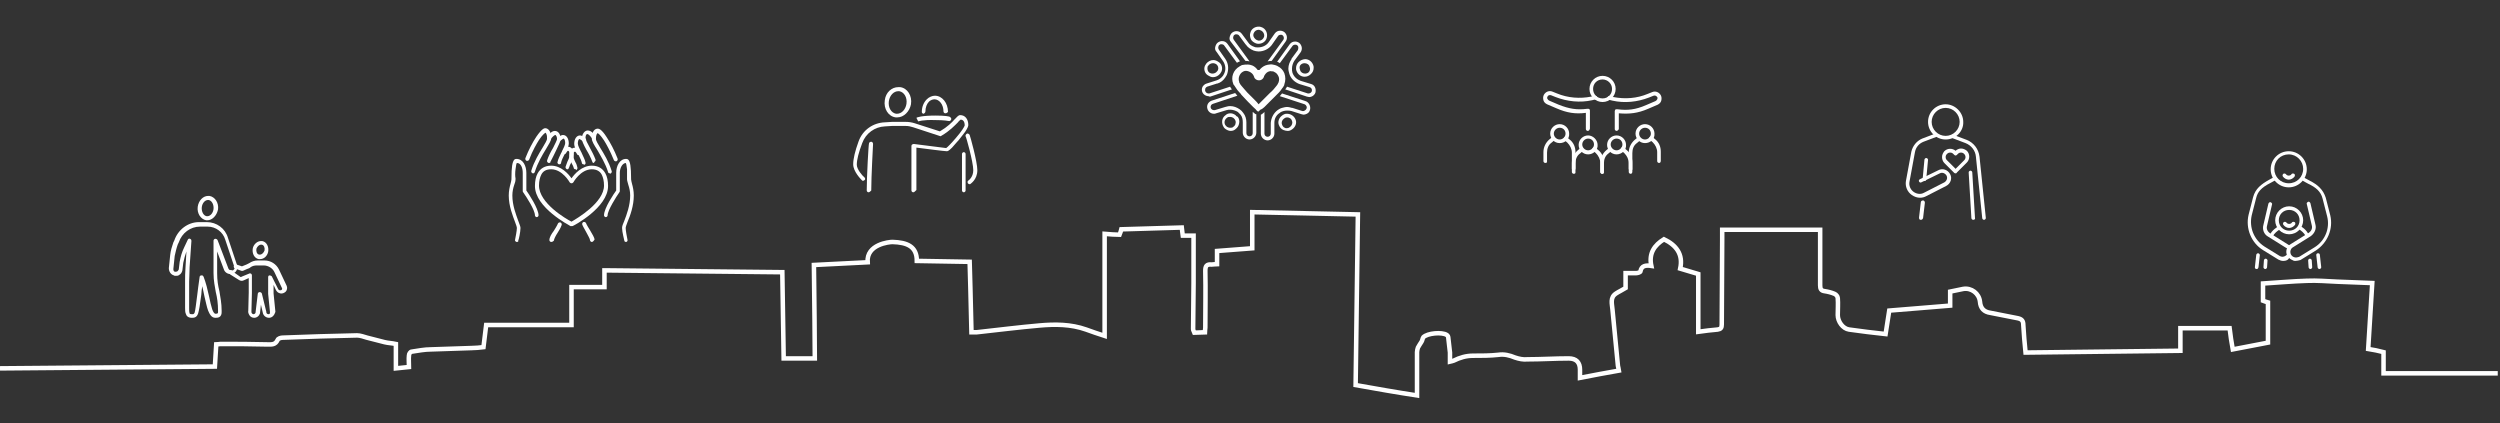 <?xml version="1.0" encoding="utf-8"?>
<!-- Generator: Adobe Illustrator 26.0.1, SVG Export Plug-In . SVG Version: 6.00 Build 0)  -->
<svg version="1.1" id="Layer_1" xmlns="http://www.w3.org/2000/svg" xmlns:xlink="http://www.w3.org/1999/xlink" x="0px" y="0px"
	 viewBox="0 0 553.8 93.8" style="enable-background:new 0 0 553.8 93.8;" xml:space="preserve">
<rect x="0" y="0" width="553.8" height="93.8" fill="#333333" stroke="none"/>
<style type="text/css">
	.st0{fill:none;stroke:#FFFFFF;stroke-miterlimit:10;}
	.st1{fill:#FFFFFF;}
</style>
<path class="st0" d="M0,81.6c15.9-0.1,31.8-0.3,47.6-0.4c0.1-1.7,0.2-3.3,0.3-4.9c0.4,0,0.6-0.1,0.9-0.1c3.5,0,7,0,10.5,0.1
	c0.9,0,1.7,0.1,2.2-1c0.1-0.3,0.7-0.5,1.1-0.5c5.5-0.2,11-0.4,16.5-0.5c0.7,0,1.5,0.3,2.2,0.5c1.3,0.3,2.6,0.7,3.9,1
	c0.8,0.2,1.6,0.2,2.5,0.4c0,1.8,0,3.6,0,5.4c1-0.1,1.9-0.2,2.9-0.3c0-0.9-0.1-1.8,0-2.6c0-0.3,0.3-0.8,0.6-0.8
	c1.4-0.2,2.8-0.5,4.3-0.5c3-0.1,6-0.2,9-0.3c0.9,0,1.7-0.1,2.6-0.2c0.2-1.7,0.4-3.2,0.6-4.9c6.3,0,12.5,0,18.9,0c0-2.9,0-5.7,0-8.4
	c2.5,0,4.9,0,7.3,0c0-1.2,0-2.4,0-3.7c0.3,0,0.5,0,0.7,0c12.9,0.1,25.8,0.3,38.7,0.4l0.3,19.1l6.9,0c0-0.5-0.1-15.4-0.2-20.7
	l11.9-0.6c-0.3-4,4.8-4.5,5.5-4.5c3.3,0.1,5.4,1,5.4,4.2l11.7,0.2c0,0,0.3,10.4,0.4,15.6c0.5,0,0.8,0,1.2,0
	c4.6-0.5,9.3-1.1,13.9-1.5c3.4-0.3,6.9-0.3,10.3,0.9c1.3,0.5,2.6,0.9,4.1,1.4c0-7.6,0-15,0-22.6c1.3,0.1,2.3,0.2,3.3,0.2
	c0.2-0.5,0.3-0.8,0.4-1.2c4.5-0.1,8.9-0.3,13.4-0.4c0.1,0.7,0.1,1.2,0.2,1.8c1.5,0,1,0,2.4,0c0,3.6,0,7,0,10.5
	c0,3.4-0.1,6.8-0.1,10.2c0,0.3,0.2,0.5,0.3,0.8c0.1,0,2.2-0.1,2.3-0.1c0-0.3,0.1-0.7,0.1-1c0-4.2,0.1-8.4,0-12.6
	c0-1.1,0.3-1.5,1.4-1.4c0.4,0,0.8-0.1,1.2-0.1c0-1,0-1.9,0-2.9c2.6-0.2,5.1-0.4,7.8-0.6c0-2.7,0-5.3,0-8c8,0.2,15.7,0.3,23.4,0.5
	c-0.2,12.7-0.3,25.2-0.5,37.8c4.5,0.8,9,1.6,13.6,2.3c0-0.5,0-0.8,0-1.1c0-2.8,0-5.7,0-8.5c0-0.3,0.1-0.7,0.2-1
	c0.2-0.4,0.5-0.8,0.8-1.3c0.2-0.3,0.2-0.7,0.4-1c0.9-0.9,4.1-1.2,5.2-0.5c0.1,0.1,0.3,0.3,0.3,0.4c0.1,1.2,0.3,2.3,0.4,3.5
	c0,0.6,0,1.2,0,2c0.4-0.1,0.6-0.1,0.8-0.2c1.4-0.7,2.8-1.1,4.3-1.1c1.9,0,3.8,0,5.6-0.2c1.3-0.2,2.5,0.1,3.7,0.6
	c0.9,0.3,1.8,0.5,2.8,0.4c3,0,6.1-0.2,9.1-0.2c1.7,0,2.5,0.9,2.5,2.5c0,0.6,0,1.1,0,1.8c3-0.6,5.8-1.1,8.6-1.6
	c-0.1-0.5-0.1-0.8-0.2-1.1c-0.4-4.1-0.8-8.2-1.2-12.4c-0.1-1.3-0.6-2.7,0.8-3.6c0.6-0.4,1.3-0.7,2.1-1.2c0-0.9,0-2.1,0-3.3
	c0.9,0,1.7,0,2.4,0c0.3,0,0.9-0.2,0.9-0.4c0.2-1.2,1.1-1.4,2.4-1.2c-0.6-2.8,0.7-4.6,2.8-5.9c2.7,1.3,4.3,3.3,3.6,6.5
	c1.4,0.4,2.6,0.8,4,1.2c0,4.3,0,8.5,0,12.8c1.5-0.2,2.9-0.4,4.3-0.5c0.7-0.1,0.9-0.4,0.9-1.1c0-6.3,0.1-12.6,0.1-18.9
	c0-0.7,0-1.5,0-2.1c7.4,0,14.6,0,21.7,0c0,4.2,0,8.2,0,12.3c0,0.8,0.2,1.2,1,1.3c0.7,0.1,1.5,0.3,2.2,0.6c0.3,0.1,0.7,0.6,0.7,0.9
	c0.1,1.3,0,2.5,0,3.8c0,1.4,1.1,3,2.5,3.2c2.7,0.4,5.4,0.7,8.1,1c0.3-1.8,0.5-3.4,0.8-5.2c4.6-0.4,9-0.7,13.5-1.1c0-1,0-2,0-3.1
	c1-0.2,1.9-0.4,2.9-0.6c1.8-0.3,3.5,1,3.7,2.8c0.1,1.5,0.9,2.3,2.3,2.5c2,0.4,4.1,0.8,6.1,1.2c0.9,0.2,1.2,0.6,1.2,1.5
	c0.1,2,0.3,4,0.5,6.1c11.4-0.1,22.8-0.3,34.3-0.4c0-1.8,0-3.4,0-5c3.7,0,7.3,0,10.9,0c0.2,1.6,0.4,3.1,0.7,4.7
	c2.6-0.5,5.2-1,7.8-1.5c0-3,0-6,0-8.9c-0.4-0.1-0.8-0.3-1.1-0.4c0-1.2,0-2.3,0-3.8c3.3-0.2,6.5-0.5,9.7-0.6c2.3-0.1,4.5,0.1,6.8,0.2
	c2.5,0.1,5,0.2,7.7,0.3c-0.3,4.9-0.6,9.8-0.9,14.6c1.2,0.2,2.3,0.4,3.4,0.7c0,1.5,0,3,0,4.7c8.5,0,16.9,0,25.3,0"/>
<g>
	<g>
		<path class="st1" d="M45.9,48.8C45.9,48.8,45.9,48.8,45.9,48.8c-0.1,0-0.2,0-0.2,0c-1.2-0.2-2.1-1.5-1.9-3
			c0.2-1.4,1.2-2.4,2.3-2.4c0.1,0,0.2,0,0.3,0c1.2,0.2,2.1,1.5,1.9,3C48,47.8,47,48.8,45.9,48.8z M46.1,44.3c-0.7,0-1.3,0.7-1.4,1.6
			c-0.1,1,0.4,1.9,1.1,2c0,0,0.1,0,0.1,0c0.7,0,1.3-0.7,1.4-1.6c0.1-1-0.4-1.9-1.1-2C46.2,44.3,46.2,44.3,46.1,44.3z"/>
	</g>
	<g>
		<path class="st1" d="M47.7,70.4c-0.9,0-1.3-0.9-1.6-1.6c-0.3-0.8-0.5-1.9-0.8-3.1c-0.2-0.8-0.3-1.6-0.5-2.3
			c-0.1,0.7-0.2,1.3-0.2,1.8c-0.3,2.4-0.5,3.5-0.7,4.2c-0.3,0.9-0.8,1-1.4,1c-0.8,0-1.2-0.4-1.3-0.8c-0.2-0.4-0.2-0.9-0.2-1.4v-5.9
			c0-0.9,0-1.9,0.1-3.2c0,0,0,0,0,0l0.2-3.4c-0.3,0.8-0.5,1.6-0.7,2.5l-0.2,1.7c-0.1,0.4-0.3,0.8-0.7,1c-0.2,0.2-0.5,0.2-0.8,0.2
			c-0.1,0-0.3,0-0.4-0.1l0,0c-0.7-0.2-1.1-0.9-1.1-1.6l0.3-2.9c0.1-1,0.4-1.9,0.7-2.8l0.2-0.4c0.8-2.4,3-4.1,5.5-4.1h1.7
			c2.2,0,4.1,1.4,4.7,3.5l2,6c0,0,0,0,0,0c0.1,0.4,0.1,0.8-0.1,1.2c-0.2,0.4-0.5,0.6-0.9,0.7l-0.1,0c-0.1,0-0.3,0.1-0.4,0.1
			c-0.6,0-1.2-0.4-1.4-1l-1.5-4v4.8c0,1.6,0.2,2.8,0.5,4c0.2,1.3,0.5,2.6,0.5,4.4C49.2,70.4,48.2,70.4,47.7,70.4z M44.7,61
			c0.2,0,0.3,0.1,0.4,0.3c0.5,1.3,0.9,2.9,1.2,4.3c0.2,1.1,0.5,2.2,0.7,2.9c0.2,0.6,0.5,1,0.7,1c0.2,0,0.4,0,0.5-0.1
			c0.1,0,0.1-0.2,0.1-0.5c0-1.7-0.2-3-0.5-4.2c-0.2-1.2-0.5-2.5-0.5-4.2v-7.2c0-0.2,0.2-0.4,0.4-0.4c0.2,0,0.4,0.1,0.5,0.3l2.4,6.3
			c0,0,0,0,0,0c0.1,0.2,0.3,0.4,0.6,0.4c0.1,0,0.1,0,0.2,0l0.1,0c0.2,0,0.3-0.2,0.4-0.3c0.1-0.1,0.1-0.3,0-0.5l-2-6c0,0,0,0,0,0
			c-0.5-1.7-2.1-2.9-3.9-2.9h-1.7c-2.1,0-4,1.4-4.7,3.5c0,0,0,0,0,0l-0.2,0.4c-0.3,0.8-0.5,1.7-0.7,2.6l-0.3,2.9
			c0,0.3,0.1,0.6,0.4,0.6l0,0c0.2,0,0.3,0,0.5-0.1c0.1-0.1,0.2-0.2,0.3-0.4l0.2-1.7c0.2-1.1,0.5-2.2,1-3.2l0.8-1.7
			c0.1-0.2,0.3-0.3,0.5-0.2c0.2,0.1,0.3,0.2,0.3,0.5L42,59.2c0,1.3-0.1,2.2-0.1,3.2v5.9c0,0.4,0,0.8,0.1,1.1c0,0.1,0.1,0.2,0.5,0.2
			c0.4,0,0.4,0,0.6-0.3c0.2-0.6,0.3-1.8,0.6-4c0.1-1,0.3-2.3,0.5-3.8C44.2,61.1,44.4,61,44.7,61C44.6,61,44.6,61,44.7,61z"/>
	</g>
	<g>
		<path class="st1" d="M57.6,57.4C57.6,57.4,57.6,57.4,57.6,57.4c-0.1,0-0.2,0-0.3,0c-1-0.2-1.5-1.3-1.3-2.4c0.2-0.9,1-1.6,1.8-1.6
			c0.1,0,0.2,0,0.3,0c1,0.2,1.5,1.3,1.3,2.4C59.2,56.7,58.5,57.4,57.6,57.4z M57.8,54.2c-0.4,0-0.8,0.4-1,0.9
			c-0.1,0.6,0.1,1.2,0.6,1.3c0,0,0.1,0,0.2,0c0.4,0,0.8-0.4,1-0.9c0.1-0.6-0.1-1.2-0.6-1.3C57.9,54.2,57.8,54.2,57.8,54.2z"/>
	</g>
	<g>
		<path class="st1" d="M59.6,70.4L59.6,70.4c-0.7,0-1.3-0.5-1.4-1.2l-0.4-1.7l-0.2,1.8c0,0,0,0,0,0.1c-0.2,0.6-0.7,1-1.3,1
			c-0.4,0-0.8-0.2-1-0.5c-0.2-0.3-0.4-0.7-0.3-1.1l0.1-4v-3.2l-1.1,0.5c-0.4,0.2-0.8,0.1-1.1-0.1L51,60.8c-0.1-0.1-0.2-0.2-0.3-0.3
			c-0.1-0.2-0.1-0.5,0.1-0.6c0.2-0.1,0.5-0.1,0.6,0.1c0,0,0.1,0.1,0.1,0.1l1.7,1.2c0.1,0.1,0.2,0.1,0.3,0l1.7-0.7
			c0.1-0.1,0.3,0,0.4,0c0.1,0.1,0.2,0.2,0.2,0.4v3.9c0,0,0,0,0,0l-0.1,4c0,0,0,0,0,0.1c0,0.1,0,0.3,0.1,0.4c0.1,0.1,0.2,0.2,0.3,0.2
			c0.2,0,0.4-0.1,0.5-0.3l0.5-4.2c0-0.2,0.2-0.4,0.4-0.4c0.2,0,0.4,0.1,0.5,0.3l1,4.1c0,0,0,0,0,0.1c0,0.2,0.2,0.4,0.5,0.4h0
			c0.3,0,0.3-0.2,0.3-0.5l-0.4-4c0,0,0,0,0-0.1v-3.6c0-0.2,0.1-0.4,0.3-0.4c0.2,0,0.4,0.1,0.5,0.2l1.4,2.8c0,0,0,0,0,0
			c0.1,0.2,0.2,0.3,0.4,0.3c0,0,0,0,0,0c0.2,0,0.3,0,0.4-0.1c0,0,0,0,0,0c0.1-0.1,0.1-0.2,0.1-0.3l-1.7-3.6
			c-0.4-0.9-1.4-1.5-2.4-1.5h-1.5c-0.5,0-1,0.1-1.4,0.4c-0.2,0.2-0.5,0.3-0.8,0.4L53.8,60c-0.1,0-0.2,0-0.3,0l-1.4-0.5
			c-0.2-0.1-0.4-0.3-0.3-0.6c0.1-0.2,0.3-0.4,0.6-0.3l1.2,0.4l1-0.4c0.2-0.1,0.4-0.2,0.6-0.3c0.6-0.4,1.2-0.6,1.9-0.6h1.5
			c1.4,0,2.6,0.8,3.2,2l1.7,3.6c0.2,0.4,0.1,1-0.2,1.3c-0.3,0.3-0.8,0.5-1.2,0.4c-0.5-0.1-0.8-0.4-1-0.8l-0.5-1.1V65l0.4,4
			c0,0,0,0,0,0.1C60.8,69.8,60.3,70.4,59.6,70.4z"/>
	</g>
</g>
<g>
	<g>
		<path class="st1" d="M126.6,50.1c-0.1,0-0.1,0-0.2,0c-0.3-0.2-7.9-4.1-7.9-8.9c0-1.1,0.2-2.1,0.6-2.8c0.6-1.1,1.6-1.7,3-1.7
			c2.2,0,3.8,1.8,4.5,2.8c0.7-1,2.3-2.8,4.5-2.8c1.4,0,2.4,0.6,3,1.7c0.4,0.7,0.6,1.7,0.6,2.8c0,4.8-7.6,8.8-7.9,8.9
			C126.7,50,126.7,50.1,126.6,50.1z M122.1,37.5c-1.1,0-1.8,0.4-2.2,1.2c-0.3,0.6-0.5,1.4-0.5,2.4c0,3.9,6,7.4,7.2,8
			c1.2-0.7,7.2-4.2,7.2-8c0-1-0.2-1.8-0.5-2.4c-0.4-0.8-1.2-1.2-2.2-1.2c-2.5,0-4.1,2.9-4.1,2.9c-0.1,0.1-0.2,0.2-0.4,0.2
			c0,0,0,0,0,0c-0.2,0-0.3-0.1-0.4-0.2C126.2,40.4,124.6,37.5,122.1,37.5z"/>
	</g>
	<g>
		<path class="st1" d="M127.5,37.5c-0.2,0-0.4-0.1-0.4-0.3c-0.1-0.3-0.2-0.6-0.4-0.9c-0.3-0.6-0.6-1.3-0.6-1.9c0-1,0.5-1.7,1.3-1.7
			c0.5,0,0.9,0.6,1.2,1c0.1,0.2,0.1,0.5-0.2,0.6c-0.2,0.1-0.5,0.1-0.6-0.2c-0.2-0.4-0.4-0.5-0.4-0.5c-0.4,0-0.4,0.5-0.4,0.8
			c0,0.5,0.2,1,0.5,1.6c0.2,0.3,0.3,0.7,0.4,1.1c0.1,0.2-0.1,0.5-0.3,0.6C127.6,37.5,127.6,37.5,127.5,37.5z"/>
	</g>
	<g>
		<path class="st1" d="M125.7,37.5c0,0-0.1,0-0.1,0c-0.2-0.1-0.4-0.3-0.3-0.6c0.1-0.4,0.3-0.7,0.4-1.1c0.3-0.6,0.5-1.1,0.5-1.6
			c0-0.3-0.1-0.8-0.4-0.8c0,0-0.2,0.1-0.4,0.5c-0.1,0.2-0.4,0.3-0.6,0.2c-0.2-0.1-0.3-0.4-0.2-0.6c0.2-0.4,0.6-1,1.2-1
			c0.8,0,1.3,0.7,1.3,1.7c0,0.7-0.3,1.3-0.6,1.9c-0.2,0.3-0.3,0.6-0.4,0.9C126,37.3,125.9,37.5,125.7,37.5z"/>
	</g>
	<g>
		<path class="st1" d="M129.3,36.4c-0.2,0-0.4-0.1-0.4-0.3c-0.1-0.5-0.4-1.1-0.7-1.7c0,0,0,0,0,0c-0.1-0.1-0.1-0.2-0.2-0.3
			c0,0,0,0,0,0c-0.5-1-0.8-1.7-0.8-2.2c0-1.1,0.5-1.9,1.3-1.9c0.3,0,0.7,0.2,1.2,0.7l0,0c0.2,0.2,0.2,0.4,0,0.6
			c-0.2,0.2-0.4,0.2-0.6,0l0,0c-0.1-0.1-0.5-0.4-0.7-0.5c-0.3,0-0.4,0.6-0.4,1c0,0.4,0.4,1.2,0.7,1.8c0.1,0.1,0.1,0.2,0.2,0.4
			c0.3,0.7,0.7,1.4,0.8,2c0.1,0.2-0.1,0.5-0.3,0.5C129.3,36.4,129.3,36.4,129.3,36.4z"/>
	</g>
	<g>
		<path class="st1" d="M123.9,36.4c0,0-0.1,0-0.1,0c-0.2-0.1-0.4-0.3-0.3-0.5c0.1-0.6,0.5-1.3,0.8-2c0.1-0.1,0.1-0.2,0.2-0.4
			c0.3-0.6,0.7-1.4,0.7-1.8c0-0.4-0.1-1-0.4-1c-0.2,0.1-0.5,0.4-0.7,0.5l0,0c-0.2,0.2-0.5,0.1-0.6,0c-0.2-0.2-0.1-0.5,0-0.6l0,0
			c0.5-0.5,0.9-0.7,1.2-0.7c0.8,0,1.3,0.8,1.3,1.9c0,0.5-0.3,1.2-0.8,2.2c0,0,0,0,0,0c-0.1,0.1-0.1,0.2-0.2,0.3c0,0,0,0,0,0
			c-0.3,0.6-0.6,1.2-0.7,1.7C124.3,36.2,124.2,36.4,123.9,36.4z"/>
	</g>
	<g>
		<path class="st1" d="M135.1,38.4c-0.2,0-0.4-0.1-0.4-0.3c-0.6-1.9-1.6-3.5-2.4-4.9c-0.7-1.1-1.2-1.9-1.2-2.5
			c0-1.8,0.8-2.2,1.3-2.2c0.2,0,0.8,0,2,1.9c0.8,1.2,1.7,2.9,2.4,4.7c0.1,0.2,0,0.5-0.2,0.6c-0.2,0.1-0.5,0-0.6-0.2
			c-0.9-2.2-1.7-3.6-2.2-4.4c-0.8-1.2-1.2-1.5-1.4-1.6c-0.1,0-0.4,0.3-0.4,1.3c0,0.3,0.5,1.2,1,2c0.8,1.3,1.9,3.1,2.5,5.1
			c0.1,0.2-0.1,0.5-0.3,0.6C135.2,38.4,135.2,38.4,135.1,38.4z"/>
	</g>
	<g>
		<path class="st1" d="M118.1,38.4c0,0-0.1,0-0.1,0c-0.2-0.1-0.4-0.3-0.3-0.6c0.6-2,1.7-3.8,2.5-5.1c0.5-0.8,1-1.7,1-2
			c0-1-0.3-1.3-0.4-1.3c-0.1,0.1-0.6,0.4-1.4,1.6c-0.5,0.8-1.4,2.3-2.2,4.4c-0.1,0.2-0.4,0.3-0.6,0.2c-0.2-0.1-0.3-0.4-0.2-0.6
			c0.7-1.8,1.6-3.5,2.4-4.7c1.3-1.9,1.8-1.9,2-1.9c0.5,0,1.3,0.5,1.3,2.2c0,0.6-0.5,1.3-1.2,2.5c-0.8,1.3-1.8,3-2.4,4.9
			C118.4,38.3,118.3,38.4,118.1,38.4z"/>
	</g>
	<g>
		<path class="st1" d="M131.1,53.6c-0.2,0-0.4-0.2-0.4-0.4c0-0.3-0.5-1.1-0.8-1.7c-0.3-0.6-0.7-1.2-0.9-1.7c-0.1-0.2,0-0.5,0.2-0.6
			c0.2-0.1,0.5,0,0.6,0.2c0.2,0.5,0.6,1.1,0.9,1.6c0.5,0.9,1,1.6,1,2.1C131.5,53.4,131.3,53.6,131.1,53.6z"/>
	</g>
	<g>
		<path class="st1" d="M122.1,53.6c-0.2,0-0.4-0.2-0.4-0.4c0-0.6,0.4-1.3,1-2.1c0.3-0.5,0.7-1.1,0.9-1.6c0.1-0.2,0.4-0.3,0.6-0.2
			c0.2,0.1,0.3,0.4,0.2,0.6c-0.2,0.6-0.6,1.2-0.9,1.7c-0.4,0.6-0.8,1.4-0.8,1.7C122.6,53.4,122.4,53.6,122.1,53.6z"/>
	</g>
	<g>
		<path class="st1" d="M138.7,53.6c-0.2,0-0.4-0.1-0.4-0.3c0-0.1-0.5-1.9-0.5-2.8c0-0.4,0.2-0.9,0.5-1.6c0.5-1.3,1.3-3.4,1.3-5.6
			c0-0.9-0.2-1.7-0.4-2.3c-0.1-0.5-0.3-0.9-0.3-1.3c0-0.1,0-0.1,0-0.2c0-0.4,0-1.2,0-2c-0.1-1-0.2-1.3-0.3-1.4
			c-0.8,0.1-1.3,1.2-1.3,2.2c0,0.4,0,3.9,0,4c0,0.1,0,0.2-0.1,0.3c-0.7,1-2.6,4-2.6,5.1c0,0.2-0.2,0.4-0.4,0.4
			c-0.2,0-0.4-0.2-0.4-0.4c0-1.6,2.2-4.8,2.7-5.5c0-0.7,0-3.5,0-3.9c0-1.6,0.8-3.1,2.2-3.1c0.1,0,0.3,0,0.5,0.2
			c0.4,0.4,0.6,1.6,0.6,4.1c0,0.1,0,0.1,0,0.2c0,0.2,0.1,0.6,0.2,1c0.2,0.7,0.4,1.6,0.4,2.6c0,2.3-0.8,4.5-1.4,5.9
			c-0.2,0.5-0.4,1.1-0.4,1.3c0,0.6,0.3,2.1,0.4,2.6c0.1,0.2-0.1,0.5-0.3,0.5C138.8,53.6,138.8,53.6,138.7,53.6z"/>
	</g>
	<g>
		<path class="st1" d="M114.5,53.6c0,0-0.1,0-0.1,0c-0.2-0.1-0.4-0.3-0.3-0.5c0.1-0.5,0.4-2,0.4-2.6c0-0.2-0.2-0.8-0.4-1.3
			c-0.5-1.4-1.4-3.5-1.4-5.9c0-1,0.2-1.9,0.4-2.6c0.1-0.4,0.2-0.8,0.2-1c0-0.1,0-0.1,0-0.2c0-2.5,0.2-3.6,0.6-4.1
			c0.2-0.2,0.4-0.2,0.5-0.2c1.5,0,2.2,1.6,2.2,3.1c0,0.4,0,3.2,0,3.9c0.5,0.7,2.7,4,2.7,5.5c0,0.2-0.2,0.4-0.4,0.4s-0.4-0.2-0.4-0.4
			c0-1.2-1.9-4.1-2.6-5.1c-0.1-0.1-0.1-0.2-0.1-0.3c0-0.1,0-3.6,0-4c0-1.1-0.4-2.2-1.3-2.2c-0.1,0.1-0.2,0.5-0.3,1.4
			c-0.1,0.7-0.1,1.6,0,2c0,0.1,0,0.1,0,0.2c0,0.4-0.1,0.8-0.3,1.3c-0.2,0.6-0.4,1.4-0.4,2.3c0,2.2,0.8,4.2,1.3,5.6
			c0.3,0.8,0.5,1.3,0.5,1.6c0,0.9-0.4,2.7-0.5,2.8C114.9,53.5,114.7,53.6,114.5,53.6z"/>
	</g>
	<g>
		<path class="st1" d="M131.6,36.1c-0.2,0-0.4-0.1-0.4-0.3c-0.3-0.8-0.8-1.8-1.3-2.6c-0.7-1.3-1-2-1-2.5c0-1,0.6-1.8,1.3-1.8
			c0.9,0,1.6,1.1,1.7,1.3c0.1,0.2,0.1,0.5-0.2,0.6c-0.2,0.1-0.5,0.1-0.6-0.2c-0.3-0.4-0.7-0.9-1-0.9c-0.3,0-0.4,0.5-0.4,0.9
			c0,0.3,0.5,1.3,0.9,2c0.5,0.9,1,1.9,1.3,2.7c0.1,0.2,0,0.5-0.3,0.6C131.7,36.1,131.6,36.1,131.6,36.1z"/>
	</g>
	<g>
		<path class="st1" d="M121.7,36.1c-0.1,0-0.1,0-0.2,0c-0.2-0.1-0.4-0.3-0.3-0.6c0.3-0.9,0.8-1.9,1.3-2.7c0.4-0.8,0.9-1.8,0.9-2
			c0-0.4-0.2-0.9-0.4-0.9c-0.2,0-0.7,0.5-1,0.9c-0.1,0.2-0.4,0.3-0.6,0.1c-0.2-0.1-0.3-0.4-0.2-0.6c0.1-0.2,0.9-1.3,1.7-1.3
			c0.8,0,1.3,0.8,1.3,1.8c0,0.5-0.4,1.2-1,2.5c-0.4,0.9-0.9,1.8-1.3,2.6C122,36,121.8,36.1,121.7,36.1z"/>
	</g>
</g>
<g>
	<g>
		<path class="st1" d="M198.8,26C198.8,26,198.8,26,198.8,26c-0.1,0-0.3,0-0.4,0c-1.6-0.2-2.7-1.9-2.4-3.8c0.2-1.7,1.5-2.9,3-2.9
			c0.1,0,0.3,0,0.4,0c1.6,0.2,2.7,1.9,2.4,3.8C201.5,24.7,200.2,26,198.8,26z M199,20.2c-1,0-1.9,0.9-2.1,2.2
			c-0.2,1.4,0.5,2.6,1.6,2.8c0.1,0,0.2,0,0.2,0c1,0,1.9-0.9,2.1-2.2c0.2-1.4-0.5-2.6-1.6-2.8C199.2,20.2,199.1,20.2,199,20.2z"/>
	</g>
	<g>
		<path class="st1" d="M209.4,25.1c-0.2,0-0.4-0.2-0.4-0.4c0-1.5-0.9-2.7-2-2.7c0,0,0,0,0,0c-0.4,0-0.9,0.2-1.2,0.5
			c-0.5,0.5-0.8,1.3-0.8,2.2c0,0.2-0.2,0.4-0.4,0.5c0,0,0,0,0,0c-0.2,0-0.4-0.2-0.4-0.4c0-1.1,0.4-2.1,1.1-2.8
			c0.5-0.5,1.2-0.8,1.8-0.8c0,0,0,0,0,0c1.6,0,2.9,1.6,2.9,3.6C209.9,24.9,209.7,25.1,209.4,25.1C209.4,25.1,209.4,25.1,209.4,25.1z
			"/>
	</g>
	<g>
		<path class="st1" d="M202.3,42.6c-0.2,0-0.4-0.2-0.4-0.4v-9.9c0-0.1,0.1-0.3,0.2-0.3c0.1-0.1,0.2-0.1,0.4-0.1
			c2.5,0.3,6.4,0.8,7.1,0.9c0.3-0.2,1.1-1,2.2-2.3c1.3-1.5,1.8-2.4,1.9-2.7c0-0.2,0-1.3-0.9-1.3c-0.1,0.1-0.4,0.3-0.6,0.6
			c-0.7,0.7-1.8,1.9-3.7,3c-0.1,0.1-0.2,0.1-0.4,0l-5.8-1.9c-0.6-0.2-1.1-0.3-1.7-0.3h-3l-1.6,0.1c-2.2,0.1-4.2,1.5-5,3.7
			c-0.8,2.1-1.2,3.7-1.2,4.8c0,1,1.2,2.4,1.7,2.8c0.2,0.2,0.2,0.5,0,0.6c-0.2,0.2-0.5,0.2-0.6,0c-0.2-0.2-1.9-1.9-1.9-3.5
			c0-1.2,0.4-2.9,1.2-5.1c0.9-2.5,3.2-4.1,5.8-4.2l1.6-0.1c0,0,0,0,0,0h3c0.7,0,1.4,0.1,2,0.3l5.6,1.8c1.7-1,2.7-2,3.3-2.7
			c0.5-0.5,0.8-0.9,1.2-0.9c1.1,0,1.8,0.9,1.8,2.2c0,0.2-0.1,0.6-0.7,1.5c-0.4,0.5-0.9,1.2-1.4,1.8c-0.5,0.6-1.1,1.2-1.5,1.7
			c-0.8,0.8-1,0.8-1.2,0.8c-0.5,0-5.1-0.6-6.7-0.8v9.4C202.7,42.4,202.5,42.6,202.3,42.6z"/>
	</g>
	<g>
		<path class="st1" d="M192.4,42.6c-0.2,0-0.4-0.2-0.4-0.4c0-3.1,0.4-10.3,0.5-10.4c0-0.2,0.2-0.4,0.5-0.4c0.2,0,0.4,0.2,0.4,0.5
			c0,0.1-0.4,7.2-0.4,10.3C192.8,42.4,192.6,42.6,192.4,42.6z"/>
	</g>
	<g>
		<path class="st1" d="M203.4,26.9L203.4,26.9l-0.4-0.8c0.1-0.1,1.1-0.5,4.3-0.5c2.1,0,3.1,0.2,3.1,0.3c0.2,0.1,0.4,0.3,0.3,0.6
			c-0.1,0.2-0.3,0.4-0.6,0.3c0,0-0.9-0.2-2.9-0.2C204.3,26.5,203.4,26.9,203.4,26.9z"/>
	</g>
	<g>
		<path class="st1" d="M214.8,40.8c-0.2,0-0.3-0.1-0.4-0.2c-0.1-0.2-0.1-0.5,0.1-0.6c0,0,1.1-0.7,1.1-2.3c0-1.8-1.6-7.5-1.7-7.5
			c-0.1-0.2,0.1-0.5,0.3-0.6c0.2-0.1,0.5,0.1,0.6,0.3c0.1,0.2,1.7,5.9,1.7,7.8c0,2.1-1.5,3-1.6,3.1C215,40.8,214.9,40.8,214.8,40.8z
			"/>
	</g>
	<g>
		<path class="st1" d="M213.5,42.6c-0.2,0-0.4-0.2-0.4-0.4v-8.1c0-0.2,0.2-0.4,0.4-0.4s0.4,0.2,0.4,0.4v8.1
			C213.9,42.4,213.7,42.6,213.5,42.6z"/>
	</g>
</g>
<g>
	<path class="st1" d="M275.9,13.5c0.3,0,0.6,0,0.9,0.1l-3.5-4.8c-0.1-0.2-0.2-0.4-0.1-0.6c0-0.2,0.1-0.4,0.3-0.5
		c0.1-0.1,0.3-0.1,0.4-0.1c0.2,0,0.5,0.1,0.6,0.3l1.4,1.9c0,0,0,0,0.1,0.1c0.4,0.6,1,1,1.7,1.3c0.3,0.1,0.7,0.2,1.1,0.2
		c1.1,0,2.2-0.5,2.9-1.4l1.4-2c0.1-0.2,0.4-0.3,0.6-0.3c0.2,0,0.3,0,0.4,0.1c0.3,0.2,0.4,0.7,0.2,1l-3.5,4.8
		c0.3-0.1,0.6-0.1,0.9-0.1l3.1-4.3c0.5-0.7,0.3-1.6-0.3-2.1c-0.3-0.2-0.6-0.3-0.9-0.3c-0.5,0-0.9,0.2-1.2,0.6l-1.4,2
		c-0.5,0.7-1.4,1.1-2.3,1.1c-0.3,0-0.6,0-0.8-0.1c-0.6-0.2-1.1-0.5-1.4-1c0,0,0,0,0,0l-1.4-1.9c-0.3-0.4-0.7-0.6-1.2-0.6
		c-0.3,0-0.6,0.1-0.9,0.3c-0.3,0.2-0.5,0.6-0.6,1c-0.1,0.4,0,0.8,0.3,1.1L275.9,13.5z"/>
	<path class="st1" d="M278.2,9.6c0.2,0.1,0.4,0.1,0.6,0.1c0.8,0,1.6-0.5,1.8-1.3c0.3-1-0.2-2.1-1.2-2.4l0,0
		c-0.2-0.1-0.4-0.1-0.6-0.1c-0.8,0-1.6,0.5-1.8,1.3c-0.2,0.5-0.1,1,0.1,1.5C277.3,9.1,277.7,9.4,278.2,9.6z M277.7,7.4
		c0.2-0.5,0.6-0.8,1.1-0.8c0.1,0,0.2,0,0.4,0.1c0,0,0,0,0,0c0.6,0.2,1,0.9,0.8,1.5c-0.2,0.5-0.6,0.8-1.1,0.8c-0.1,0-0.2,0-0.4-0.1
		c-0.3-0.1-0.5-0.3-0.7-0.6C277.6,8,277.6,7.7,277.7,7.4z"/>
	<path class="st1" d="M268.1,21.4l4.8-1.6c-0.2-0.2-0.3-0.4-0.4-0.6l-4.6,1.5c-0.1,0-0.2,0-0.2,0c-0.3,0-0.6-0.2-0.7-0.5
		c-0.1-0.2,0-0.4,0-0.6c0.1-0.2,0.2-0.3,0.4-0.4l2.2-0.7c0,0,0.1,0,0.1,0c0.7-0.2,1.3-0.7,1.7-1.3c0.2-0.3,0.4-0.6,0.5-1
		c0.3-1.1,0.2-2.2-0.5-3.2l-1.4-2c-0.1-0.2-0.2-0.4-0.1-0.6c0-0.2,0.1-0.4,0.3-0.5c0.1-0.1,0.3-0.1,0.4-0.1c0.2,0,0.5,0.1,0.6,0.3
		l2.8,3.8c0.2-0.1,0.4-0.2,0.6-0.3c0,0,0,0,0.1,0l-2.8-3.9c-0.3-0.4-0.7-0.6-1.2-0.6c-0.3,0-0.6,0.1-0.9,0.3c-0.3,0.2-0.5,0.6-0.6,1
		c-0.1,0.4,0,0.8,0.3,1.1l1.4,2c0.5,0.7,0.7,1.7,0.4,2.5c-0.1,0.3-0.2,0.5-0.4,0.8c-0.4,0.5-0.8,0.8-1.4,1c0,0,0,0,0,0l-2.2,0.7
		c-0.4,0.1-0.7,0.4-0.9,0.7c-0.2,0.4-0.2,0.7-0.1,1.1c0.2,0.6,0.8,1,1.4,1C267.8,21.4,268,21.4,268.1,21.4z"/>
	<path class="st1" d="M268.7,17.1c0.6,0,1.2-0.3,1.6-0.8c0.1-0.2,0.2-0.3,0.3-0.5c0.3-0.8,0-1.7-0.7-2.1c-0.3-0.2-0.7-0.4-1.1-0.4
		c-0.6,0-1.2,0.3-1.6,0.8c-0.1,0.2-0.2,0.3-0.3,0.5c-0.3,0.8,0,1.7,0.7,2.1C267.9,16.9,268.3,17.1,268.7,17.1z M267.5,14.8
		c0-0.1,0.1-0.2,0.2-0.3c0.2-0.3,0.6-0.5,1-0.5c0.3,0,0.5,0.1,0.7,0.2c0.4,0.3,0.6,0.8,0.4,1.3c0,0.1-0.1,0.2-0.2,0.3
		c-0.2,0.3-0.6,0.5-1,0.5c-0.3,0-0.5-0.1-0.7-0.2C267.5,15.8,267.4,15.3,267.5,14.8z"/>
	<path class="st1" d="M278,25.2c-0.1-0.1-0.3-0.3-0.5-0.4l0,4.7c0,0.4-0.3,0.7-0.7,0.7c-0.4,0-0.7-0.3-0.7-0.7l0-2.3
		c0,0,0-0.1,0-0.1c0-0.7-0.2-1.5-0.7-2.1c-0.2-0.3-0.5-0.6-0.8-0.8c-0.6-0.4-1.3-0.7-2.1-0.7c-0.4,0-0.7,0.1-1.1,0.2l-2.3,0.7
		c-0.1,0-0.2,0-0.2,0c-0.3,0-0.6-0.2-0.7-0.5c-0.1-0.4,0.1-0.8,0.5-0.9l5.4-1.8c-0.2-0.2-0.3-0.4-0.5-0.6l-5.2,1.7
		c-0.8,0.3-1.2,1.1-0.9,1.9c0.2,0.6,0.8,1,1.4,1c0.2,0,0.3,0,0.5-0.1l2.3-0.7c0.3-0.1,0.6-0.1,0.8-0.1c0.6,0,1.2,0.2,1.7,0.5
		c0.2,0.2,0.4,0.4,0.6,0.6c0.4,0.5,0.5,1.1,0.5,1.7c0,0,0,0,0,0l0,2.3c0,0.8,0.7,1.5,1.5,1.5s1.5-0.7,1.5-1.5l0-4.1
		C278.2,25.3,278.1,25.3,278,25.2z"/>
	<path class="st1" d="M273.7,25.5c-0.3-0.2-0.7-0.4-1.1-0.4c-0.4,0-0.8,0.1-1.1,0.4c-0.9,0.6-1,1.8-0.4,2.7l0,0
		c0.1,0.2,0.3,0.3,0.4,0.4c0.3,0.2,0.7,0.4,1.1,0.4c0.4,0,0.8-0.1,1.1-0.4c0.4-0.3,0.7-0.7,0.8-1.3c0.1-0.5,0-1-0.3-1.4
		C274,25.8,273.8,25.7,273.7,25.5z M273.2,28.1c-0.2,0.2-0.4,0.2-0.7,0.2c-0.3,0-0.5-0.1-0.7-0.2c-0.1-0.1-0.2-0.2-0.3-0.3
		c0,0,0,0,0,0c-0.4-0.5-0.3-1.3,0.3-1.7c0.2-0.2,0.4-0.2,0.7-0.2c0.3,0,0.5,0.1,0.7,0.2c0.1,0.1,0.2,0.2,0.3,0.3
		c0.2,0.3,0.3,0.6,0.2,0.9C273.7,27.6,273.5,27.9,273.2,28.1z"/>
	<path class="st1" d="M289.2,22.4l-5.2-1.7c-0.2,0.2-0.3,0.4-0.5,0.6l5.5,1.8c0.2,0.1,0.3,0.2,0.4,0.4c0.1,0.2,0.1,0.4,0,0.6
		c-0.1,0.2-0.2,0.3-0.4,0.4c-0.1,0.1-0.2,0.1-0.3,0.1c-0.1,0-0.2,0-0.2,0l-2.2-0.7c0,0-0.1,0-0.1,0c-0.4-0.1-0.7-0.2-1.1-0.2
		c-0.4,0-0.7,0.1-1.1,0.2c-0.4,0.1-0.7,0.3-1,0.5c-0.9,0.7-1.4,1.7-1.5,2.8v2.4c0,0.4-0.3,0.7-0.7,0.7c-0.4,0-0.7-0.3-0.7-0.7v-4.8
		c-0.2,0.2-0.4,0.4-0.6,0.5c0,0-0.1,0.1-0.2,0.1v4.2c0,0.8,0.7,1.5,1.5,1.5c0.8,0,1.5-0.7,1.5-1.5v-2.4c0-0.9,0.4-1.7,1.2-2.2
		c0.2-0.2,0.5-0.3,0.8-0.4c0.3-0.1,0.6-0.1,0.9-0.1c0.3,0,0.6,0,0.9,0.1c0,0,0,0,0,0l2.2,0.7c0.1,0,0.3,0.1,0.5,0.1
		c0.2,0,0.5-0.1,0.7-0.2c0.4-0.2,0.6-0.5,0.7-0.9C290.4,23.5,289.9,22.6,289.2,22.4z"/>
	<path class="st1" d="M285.1,25.2c-0.2,0-0.4,0-0.6,0.1c-0.2,0.1-0.4,0.2-0.5,0.3c-0.7,0.5-1,1.4-0.7,2.1c0.2,0.5,0.5,0.9,1,1.1
		c0.3,0.1,0.6,0.2,0.9,0.2c0.2,0,0.4,0,0.6-0.1h0c0.2-0.1,0.4-0.2,0.5-0.3c0.7-0.5,1-1.4,0.7-2.1C286.7,25.7,285.9,25.2,285.1,25.2z
		 M285.8,28.1c-0.1,0.1-0.2,0.1-0.3,0.2c0,0,0,0,0,0c-0.1,0-0.2,0.1-0.4,0.1c-0.2,0-0.4,0-0.5-0.1c-0.3-0.1-0.5-0.4-0.6-0.7
		c-0.2-0.5,0-1,0.4-1.3c0.1-0.1,0.2-0.1,0.3-0.2c0.1,0,0.2-0.1,0.4-0.1c0.5,0,1,0.3,1.1,0.8C286.4,27.2,286.2,27.8,285.8,28.1z"/>
	<path class="st1" d="M290.4,18.6l-2.3-0.7c-0.8-0.3-1.5-0.9-1.8-1.8c-0.1-0.3-0.1-0.6-0.1-0.9c0-0.6,0.2-1.2,0.5-1.7c0,0,0,0,0,0
		l1.4-1.9c0.5-0.7,0.3-1.6-0.3-2.1c-0.3-0.2-0.6-0.3-0.9-0.3c-0.5,0-0.9,0.2-1.2,0.6l-2.8,3.9c0,0,0.1,0,0.1,0
		c0.2,0.1,0.4,0.2,0.5,0.3l2.8-3.8c0.1-0.2,0.4-0.3,0.6-0.3c0.2,0,0.3,0,0.4,0.1c0.2,0.1,0.3,0.3,0.3,0.5c0,0.2,0,0.4-0.1,0.6
		l-1.4,1.9c0,0,0,0,0,0.1c-0.4,0.6-0.7,1.3-0.7,2.1c0,0.4,0.1,0.7,0.2,1.1c0.3,1.1,1.2,1.9,2.2,2.3l2.3,0.7c0.4,0.1,0.6,0.5,0.5,0.9
		c0,0,0,0,0,0c-0.1,0.3-0.4,0.5-0.7,0.5c-0.1,0-0.2,0-0.2,0l-4.6-1.5c-0.1,0.2-0.2,0.4-0.4,0.6l4.8,1.6c0.2,0,0.3,0.1,0.5,0.1
		c0.6,0,1.2-0.4,1.4-1l0,0C291.6,19.6,291.2,18.8,290.4,18.6z"/>
	<path class="st1" d="M287.1,15.1c0,0.2,0,0.4,0.1,0.6c0.3,0.8,1,1.3,1.8,1.3c0,0,0,0,0,0c0.5,0,1-0.2,1.4-0.6
		c0.4-0.4,0.6-0.8,0.6-1.4v0c0-0.2,0-0.4-0.1-0.6c-0.3-0.8-1-1.3-1.8-1.3C287.9,13.2,287.1,14.1,287.1,15.1z M289,14
		c0.5,0,1,0.3,1.1,0.8c0,0.1,0.1,0.2,0.1,0.4c0,0.3-0.1,0.6-0.3,0.8c-0.2,0.2-0.5,0.3-0.8,0.3c-0.5,0-1-0.3-1.1-0.8
		c0-0.1-0.1-0.2-0.1-0.4C287.8,14.5,288.3,14,289,14z"/>
	<path class="st1" d="M280.1,23.7c0.7-0.7,1.7-1.7,2.6-2.6c0.2-0.2,0.4-0.4,0.6-0.6c0.3-0.3,0.5-0.6,0.7-0.9
		c0.2-0.2,0.3-0.4,0.4-0.6c0.1-0.1,0.1-0.2,0.1-0.3c0.3-0.8,0.3-1.7,0-2.5c-0.3-0.7-0.8-1.2-1.4-1.5c-0.1-0.1-0.2-0.1-0.4-0.2
		c-0.1,0-0.2-0.1-0.3-0.1c-0.4-0.1-0.8-0.2-1.2-0.1c-0.3,0-0.6,0.1-0.9,0.2c-0.5,0.2-1,0.6-1.3,1c-0.1,0-0.1,0-0.2,0
		c-0.1,0-0.1,0-0.2,0c-0.3-0.4-0.7-0.8-1.2-1c-0.3-0.1-0.6-0.2-1-0.2c-0.4,0-0.8,0-1.2,0.1c-0.1,0-0.2,0-0.2,0.1
		c-0.2,0.1-0.3,0.1-0.4,0.2c-1.4,0.8-2,2.4-1.4,3.9c0,0.1,0.1,0.2,0.2,0.3c0.1,0.2,0.3,0.4,0.4,0.6c0.2,0.3,0.4,0.6,0.7,0.9
		c0.2,0.2,0.4,0.4,0.5,0.6c0.9,1,1.9,2,2.6,2.7c0.3,0.3,0.6,0.5,0.7,0.7c0.1,0.1,0.2,0.2,0.2,0.2c0.1,0.1,0.2,0.1,0.2,0.1
		s0.2,0,0.2-0.1c0.1-0.1,0.2-0.2,0.3-0.3C279.5,24.2,279.8,24,280.1,23.7z M278.1,22.3c-0.6-0.6-1.2-1.2-1.8-1.8
		c-0.5-0.6-1-1.1-1.3-1.5c-0.2-0.2-0.3-0.4-0.4-0.6c-0.1-0.1-0.1-0.2-0.1-0.3c-0.3-0.8,0.1-1.8,0.8-2.2c0.1,0,0.1-0.1,0.2-0.1
		c0.2-0.1,0.3-0.1,0.5-0.1c0,0,0.1,0,0.1,0c0.2,0,0.5,0.1,0.7,0.2c0.4,0.2,0.8,0.5,1,1.1c0.1,0.5,0.6,0.8,1.1,0.8c0,0,0,0,0,0
		c0.5,0,0.9-0.3,1.1-0.8c0,0,0-0.1,0-0.1c0.2-0.4,0.5-0.8,0.9-1c0.3-0.1,0.5-0.2,0.8-0.1c0.2,0,0.4,0,0.5,0.1c0.1,0,0.1,0.1,0.2,0.1
		c0.4,0.2,0.6,0.5,0.8,0.9c0.2,0.4,0.2,0.9,0,1.4c0,0.1-0.1,0.1-0.1,0.2c-0.1,0.2-0.2,0.4-0.4,0.6c-0.3,0.4-0.8,1-1.4,1.5
		c-0.5,0.5-1.1,1.1-1.7,1.7c-0.3,0.3-0.5,0.5-0.8,0.8C278.5,22.7,278.3,22.5,278.1,22.3z"/>
</g>
<g>
	<g>
		<path class="st1" d="M355,22.6c-1.6,0-2.9-1.3-2.9-2.9c0-1.6,1.3-2.9,2.9-2.9s2.9,1.3,2.9,2.9C357.9,21.3,356.6,22.6,355,22.6z
			 M355,17.6c-1.2,0-2.1,0.9-2.1,2.1c0,1.2,0.9,2.1,2.1,2.1s2.1-0.9,2.1-2.1C357.1,18.5,356.1,17.6,355,17.6z"/>
		<path class="st1" d="M358.1,29c-0.2,0-0.4-0.2-0.4-0.4v-4c0-0.1,0.1-0.2,0.1-0.3c0.1-0.1,0.2-0.1,0.3-0.1l0.2,0
			c2.2,0.3,4,0.1,6.3-0.9l2.1-0.9c0.2-0.1,0.3-0.2,0.4-0.4s0.1-0.4,0-0.5c-0.2-0.3-0.5-0.4-0.8-0.3l-1,0.4c-2.6,1-5.4,1.3-8.1,0.7
			l-0.8-0.2c-0.2,0-0.4-0.3-0.3-0.5c0-0.2,0.3-0.4,0.5-0.3l0.8,0.2c2.6,0.5,5.2,0.3,7.6-0.7l1-0.4c0.7-0.3,1.5,0,1.9,0.7
			c0.2,0.4,0.2,0.8,0.1,1.2c-0.1,0.4-0.4,0.7-0.8,0.9l-2.1,0.9c-2.3,1-4.2,1.2-6.5,1v3.5C358.5,28.8,358.3,29,358.1,29z"/>
		<path class="st1" d="M351.7,29c-0.2,0-0.4-0.2-0.4-0.4V25c-2.3,0.3-4.2,0-6.5-1l-2.1-0.9c-0.4-0.2-0.7-0.5-0.8-0.9
			c-0.1-0.4-0.1-0.8,0.1-1.2c0.4-0.7,1.2-1,1.9-0.7l1,0.4c2.4,1,5.1,1.2,7.6,0.7l0.8-0.2c0.2,0,0.4,0.1,0.5,0.3
			c0,0.2-0.1,0.4-0.3,0.5l-0.8,0.2c-2.7,0.6-5.5,0.3-8.1-0.7l-1-0.4c-0.3-0.1-0.7,0-0.8,0.3c-0.1,0.2-0.1,0.4,0,0.5
			c0.1,0.2,0.2,0.3,0.4,0.4l2.1,0.9c2.3,0.9,4,1.2,6.3,0.9l0.2,0c0.1,0,0.2,0,0.3,0.1c0.1,0.1,0.1,0.2,0.1,0.3v4
			C352.1,28.8,352,29,351.7,29z"/>
	</g>
	<g>
		<g>
			<path class="st1" d="M351.8,34.2c-1.2,0-2.1-1-2.1-2.1c0-1.2,1-2.1,2.1-2.1s2.1,1,2.1,2.1C354,33.2,353,34.2,351.8,34.2z
				 M351.8,30.7c-0.7,0-1.3,0.6-1.3,1.3c0,0.7,0.6,1.3,1.3,1.3c0.7,0,1.3-0.6,1.3-1.3C353.1,31.3,352.6,30.7,351.8,30.7z"/>
			<path class="st1" d="M348.6,38.5c-0.2,0-0.4-0.2-0.4-0.4v-2c0-1.1,0.5-2.1,1.3-2.8l0.6-0.5c0.2-0.1,0.4-0.1,0.6,0.1
				c0.1,0.2,0.1,0.4-0.1,0.6l-0.6,0.5c-0.7,0.5-1,1.3-1,2.2v2C349,38.4,348.9,38.5,348.6,38.5z"/>
			<path class="st1" d="M354.9,38.5c-0.2,0-0.4-0.2-0.4-0.4v-2c0-0.8-0.4-1.6-1-2.2l-0.6-0.5c-0.2-0.1-0.2-0.4-0.1-0.6
				c0.1-0.2,0.4-0.2,0.6-0.1l0.6,0.5c0.9,0.7,1.3,1.7,1.3,2.8v2C355.3,38.4,355.1,38.5,354.9,38.5z"/>
		</g>
		<g>
			<path class="st1" d="M358.1,34.2c-1.2,0-2.1-1-2.1-2.1c0-1.2,1-2.1,2.1-2.1c1.2,0,2.1,1,2.1,2.1
				C360.3,33.2,359.3,34.2,358.1,34.2z M358.1,30.7c-0.7,0-1.3,0.6-1.3,1.3c0,0.7,0.6,1.3,1.3,1.3s1.3-0.6,1.3-1.3
				C359.4,31.3,358.9,30.7,358.1,30.7z"/>
			<path class="st1" d="M354.9,38.5c-0.2,0-0.4-0.2-0.4-0.4v-2c0-1.1,0.5-2.1,1.3-2.8l0.6-0.5c0.2-0.1,0.4-0.1,0.6,0.1
				c0.1,0.2,0.1,0.4-0.1,0.6l-0.6,0.5c-0.7,0.5-1,1.3-1,2.2v2C355.3,38.4,355.2,38.5,354.9,38.5z"/>
			<path class="st1" d="M361.2,38.5c-0.2,0-0.4-0.2-0.4-0.4v-2c0-0.8-0.4-1.6-1-2.2l-0.6-0.5c-0.2-0.1-0.2-0.4-0.1-0.6
				c0.1-0.2,0.4-0.2,0.6-0.1l0.6,0.5c0.9,0.7,1.3,1.7,1.3,2.8v2C361.6,38.4,361.4,38.5,361.2,38.5z"/>
		</g>
		<g>
			<path class="st1" d="M364.4,31.7c-1.2,0-2.1-1-2.1-2.1c0-1.2,1-2.1,2.1-2.1c1.2,0,2.1,1,2.1,2.1
				C366.6,30.8,365.6,31.7,364.4,31.7z M364.4,28.3c-0.7,0-1.3,0.6-1.3,1.3c0,0.7,0.6,1.3,1.3,1.3s1.3-0.6,1.3-1.3
				C365.7,28.9,365.2,28.3,364.4,28.3z"/>
			<path class="st1" d="M361.2,37.8c-0.2,0-0.4-0.2-0.4-0.4v-3.6c0-1.1,0.5-2.1,1.3-2.8l0.6-0.5c0.2-0.1,0.4-0.1,0.6,0.1
				c0.1,0.2,0.1,0.4-0.1,0.6l-0.6,0.5c-0.7,0.5-1,1.3-1,2.2v3.6C361.6,37.6,361.5,37.8,361.2,37.8z"/>
			<path class="st1" d="M367.5,36.1c-0.2,0-0.4-0.2-0.4-0.4v-2c0-0.8-0.4-1.6-1-2.2l-0.6-0.5c-0.2-0.1-0.2-0.4-0.1-0.6
				c0.1-0.2,0.4-0.2,0.6-0.1l0.6,0.5c0.9,0.7,1.3,1.7,1.3,2.8v2C367.9,36,367.7,36.1,367.5,36.1z"/>
		</g>
		<g>
			<path class="st1" d="M345.5,31.7c-1.2,0-2.1-1-2.1-2.1c0-1.2,1-2.1,2.1-2.1c1.2,0,2.1,1,2.1,2.1
				C347.7,30.8,346.7,31.7,345.5,31.7z M345.5,28.3c-0.7,0-1.3,0.6-1.3,1.3c0,0.7,0.6,1.3,1.3,1.3s1.3-0.6,1.3-1.3
				C346.8,28.9,346.3,28.3,345.5,28.3z"/>
			<path class="st1" d="M342.3,36.1c-0.2,0-0.4-0.2-0.4-0.4v-2c0-1.1,0.5-2.1,1.3-2.8l0.6-0.5c0.2-0.1,0.4-0.1,0.6,0.1
				c0.1,0.2,0.1,0.4-0.1,0.6l-0.6,0.5c-0.7,0.5-1,1.3-1,2.2v2C342.7,36,342.6,36.1,342.3,36.1z"/>
			<path class="st1" d="M348.6,37.8c-0.2,0-0.4-0.2-0.4-0.4v-3.6c0-0.8-0.4-1.6-1-2.2l-0.6-0.5c-0.2-0.1-0.2-0.4-0.1-0.6
				c0.1-0.2,0.4-0.2,0.6-0.1l0.6,0.5c0.9,0.7,1.3,1.7,1.3,2.8v3.6C349,37.6,348.8,37.8,348.6,37.8z"/>
		</g>
	</g>
</g>
<g>
	<g>
		<path class="st1" d="M431,30.9c-2.2,0-3.9-1.8-3.9-3.9c0-2.2,1.8-3.9,3.9-3.9s3.9,1.8,3.9,3.9C435,29.1,433.2,30.9,431,30.9z
			 M431,23.9c-1.7,0-3.1,1.4-3.1,3.1c0,1.7,1.4,3.1,3.1,3.1c1.7,0,3.1-1.4,3.1-3.1C434.1,25.3,432.7,23.9,431,23.9z"/>
	</g>
	<path class="st1" d="M439.5,48.7c-0.2,0-0.4-0.2-0.4-0.4l-1.4-13.6c-0.1-1.3-1-2.5-2.3-3l-2.9-1.1c-0.2-0.1-0.3-0.3-0.2-0.5
		c0.1-0.2,0.3-0.3,0.5-0.2l2.9,1.1c1.5,0.6,2.6,2,2.8,3.7l1.4,13.6C439.9,48.5,439.7,48.7,439.5,48.7
		C439.5,48.7,439.5,48.7,439.5,48.7z"/>
	<path class="st1" d="M425.3,43.8c-0.6,0-1.2-0.2-1.8-0.6c-1-0.7-1.5-1.9-1.3-3.1l1.2-6.5c0.3-1.3,1.2-2.4,2.4-2.9l2.9-1.1
		c0.2-0.1,0.4,0,0.5,0.2c0.1,0.2,0,0.4-0.2,0.5l-2.9,1.1c-1,0.4-1.7,1.2-1.9,2.3l-1.2,6.5c-0.2,0.9,0.2,1.8,0.9,2.3
		c0.7,0.5,1.6,0.6,2.3,0.2l4.5-2.3c0.5-0.3,0.8-0.9,0.5-1.5c-0.3-0.5-0.9-0.8-1.5-0.5l-4.1,2c-0.2,0.1-0.4,0-0.5-0.2
		c-0.1-0.2,0-0.4,0.2-0.5l4.1-2c0.9-0.5,2.1-0.1,2.6,0.9c0.5,0.9,0.1,2.1-0.9,2.6l-4.5,2.3C426.2,43.7,425.8,43.8,425.3,43.8z"/>
	<path class="st1" d="M426.3,40.1C426.3,40.1,426.3,40.1,426.3,40.1c-0.3,0-0.4-0.2-0.4-0.4l0.4-4.3c0-0.2,0.2-0.4,0.4-0.4
		c0.2,0,0.4,0.2,0.4,0.4l-0.4,4.3C426.7,40,426.5,40.1,426.3,40.1z"/>
	<path class="st1" d="M433.2,38.4C433.2,38.4,433.2,38.4,433.2,38.4c-0.1,0-0.2,0-0.3-0.1l-2.2-2.2c-0.3-0.3-0.5-0.8-0.5-1.3
		c0-0.5,0.2-0.9,0.5-1.3c0.7-0.7,1.8-0.7,2.5-0.1c0.3-0.3,0.8-0.5,1.2-0.5c0,0,0,0,0,0c0.5,0,0.9,0.2,1.3,0.5c0.7,0.7,0.7,1.9,0,2.6
		l-2.2,2.2C433.4,38.4,433.3,38.4,433.2,38.4z M432,33.8c-0.3,0-0.5,0.1-0.7,0.3c-0.2,0.2-0.3,0.4-0.3,0.7c0,0.3,0.1,0.5,0.3,0.7
		l1.9,1.9l1.9-1.9c0.4-0.4,0.4-1,0-1.4c-0.2-0.2-0.4-0.3-0.7-0.3c0,0,0,0,0,0c-0.3,0-0.5,0.1-0.7,0.3l-0.2,0.2
		c-0.2,0.2-0.4,0.2-0.6,0l-0.2-0.2C432.5,33.9,432.3,33.8,432,33.8z"/>
	<path class="st1" d="M437.1,48.7c-0.2,0-0.4-0.2-0.4-0.4l-0.6-10.1c0-0.2,0.2-0.4,0.4-0.4c0.2,0,0.4,0.2,0.4,0.4l0.6,10.1
		C437.6,48.5,437.4,48.7,437.1,48.7C437.2,48.7,437.2,48.7,437.1,48.7z"/>
	<path class="st1" d="M425.5,48.7C425.5,48.7,425.5,48.7,425.5,48.7c-0.3,0-0.4-0.2-0.4-0.5l0.4-3.4c0-0.2,0.2-0.4,0.5-0.4
		c0.2,0,0.4,0.2,0.4,0.5l-0.4,3.4C425.9,48.6,425.7,48.7,425.5,48.7z"/>
</g>
<g>
	<g>
		<path class="st1" d="M507,41.5c-2.2,0-4-1.8-4-4c0-2.2,1.8-4,4-4c2.2,0,4,1.8,4,4C511,39.7,509.2,41.5,507,41.5z M507,34.2
			c-1.8,0-3.2,1.4-3.2,3.2c0,1.8,1.4,3.2,3.2,3.2c1.8,0,3.2-1.4,3.2-3.2C510.2,35.7,508.8,34.2,507,34.2z"/>
	</g>
	<g>
		<path class="st1" d="M507.1,51.9c-1.7,0-3.1-1.4-3.1-3.1c0-1.7,1.4-3.1,3.1-3.1c1.7,0,3.1,1.4,3.1,3.1
			C510.2,50.5,508.8,51.9,507.1,51.9z M507.1,46.5c-1.3,0-2.3,1-2.3,2.3c0,1.3,1,2.3,2.3,2.3c1.3,0,2.3-1,2.3-2.3
			C509.4,47.5,508.4,46.5,507.1,46.5z"/>
	</g>
	<path class="st1" d="M508.5,57.8c-0.2,0-0.4,0-0.5-0.1c-0.5-0.2-1-0.5-1.3-1c-0.5-0.9-0.2-2.1,0.7-2.6l4-2.5c0.6-0.4,0.9-1,0.7-1.7
		c0,0,0,0,0,0l-1.1-4.7c-0.1-0.2,0.1-0.4,0.3-0.5c0.2-0.1,0.4,0.1,0.5,0.3l1.1,4.7c0.3,1-0.2,2-1,2.6l-4,2.5c-0.5,0.3-0.7,1-0.4,1.6
		c0.2,0.3,0.4,0.5,0.8,0.6c0.3,0.1,0.7,0,1-0.1l3.4-2.1c2.3-1.4,3.5-4.2,2.8-6.9l-1-3.9c-0.4-1.6-1.5-2.5-3.2-3.3l-1.1-0.6
		c-0.2-0.1-0.3-0.3-0.2-0.5c0.1-0.2,0.3-0.3,0.5-0.2l1.1,0.6c1,0.5,1.7,1,2.2,1.5c0.7,0.7,1.1,1.4,1.4,2.3l1,3.9c0,0,0,0,0,0
		c0.7,3-0.6,6.1-3.2,7.8l-3.4,2.1C509.2,57.7,508.8,57.8,508.5,57.8z"/>
	<path class="st1" d="M507,55.2c-0.1,0-0.2,0-0.3-0.1c-0.1-0.1-0.2-0.2-0.3-0.2l-4-2.5c-0.9-0.5-1.3-1.6-1-2.6l1.1-4.7
		c0.1-0.2,0.3-0.4,0.5-0.3c0.2,0.1,0.4,0.3,0.3,0.5l-1.1,4.7c0,0,0,0,0,0c-0.2,0.7,0.1,1.3,0.7,1.7l4,2.5c0.2,0.1,0.3,0.2,0.5,0.4
		c0.1,0.2,0.1,0.4,0,0.6C507.2,55.1,507.1,55.2,507,55.2z"/>
	<path class="st1" d="M505.8,57.8c-0.4,0-0.7-0.1-1.1-0.3l-3.4-2.1c-2.6-1.6-3.9-4.8-3.2-7.8c0,0,0,0,0,0l1-3.9
		c0.5-1.9,1.8-2.9,3.6-3.9l1.1-0.6c0.2-0.1,0.4,0,0.5,0.2c0.1,0.2,0,0.4-0.2,0.5l-1.1,0.6c-2.2,1.1-2.9,2.1-3.2,3.3l-1,3.9
		c-0.6,2.7,0.5,5.4,2.8,6.9l3.4,2.1c0.5,0.3,1.1,0.2,1.5-0.2c0.2-0.2,0.4-0.2,0.6,0c0.2,0.2,0.2,0.4,0,0.6
		C506.9,57.6,506.4,57.8,505.8,57.8z"/>
	<path class="st1" d="M503.2,52.6c0,0-0.1,0-0.1,0c-0.2-0.1-0.3-0.3-0.3-0.5c0.4-1.1,1.8-1.9,1.8-1.9c0.2-0.1,0.4,0,0.5,0.2
		c0.1,0.2,0,0.4-0.2,0.5c-0.3,0.2-1.2,0.8-1.4,1.5C503.5,52.5,503.3,52.6,503.2,52.6z"/>
	<path class="st1" d="M511.1,52.6c-0.2,0-0.3-0.1-0.4-0.3c-0.2-0.7-1.1-1.3-1.4-1.5c-0.2-0.1-0.3-0.4-0.2-0.5
		c0.1-0.2,0.4-0.3,0.5-0.2c0.1,0,1.4,0.8,1.8,1.9c0.1,0.2,0,0.4-0.3,0.5C511.2,52.6,511.1,52.6,511.1,52.6z"/>
	<path class="st1" d="M501.8,59.6C501.8,59.6,501.8,59.6,501.8,59.6c-0.2,0-0.4-0.2-0.4-0.4l0.1-1.5c0-0.2,0.2-0.4,0.4-0.4
		c0.2,0,0.4,0.2,0.4,0.4l-0.1,1.5C502.2,59.4,502,59.6,501.8,59.6z"/>
	<path class="st1" d="M499.9,59.6C499.8,59.6,499.8,59.6,499.9,59.6c-0.3,0-0.4-0.2-0.4-0.4l0.3-2.7c0-0.2,0.2-0.4,0.4-0.4
		c0.2,0,0.4,0.2,0.4,0.4l-0.3,2.7C500.2,59.5,500.1,59.6,499.9,59.6z"/>
	<path class="st1" d="M511.8,59.6c-0.2,0-0.4-0.2-0.4-0.4l-0.1-1.5c0-0.2,0.2-0.4,0.4-0.4c0.2,0,0.4,0.2,0.4,0.4l0.1,1.5
		C512.2,59.4,512,59.6,511.8,59.6C511.8,59.6,511.8,59.6,511.8,59.6z"/>
	<path class="st1" d="M513.8,59.6c-0.2,0-0.4-0.2-0.4-0.4l-0.3-2.7c0-0.2,0.1-0.4,0.4-0.4c0.2,0,0.4,0.1,0.4,0.4l0.3,2.7
		C514.2,59.4,514,59.6,513.8,59.6C513.8,59.6,513.8,59.6,513.8,59.6z"/>
	<g>
		<path class="st1" d="M507,39.8c-0.5,0-1-0.3-1.3-0.7c-0.1-0.2-0.1-0.4,0.1-0.6c0.2-0.1,0.4-0.1,0.6,0.1c0.1,0.2,0.4,0.3,0.6,0.3
			c0.2,0,0.5-0.1,0.6-0.3c0.1-0.2,0.4-0.2,0.6-0.1c0.2,0.1,0.2,0.4,0.1,0.6C508,39.5,507.5,39.8,507,39.8z"/>
	</g>
	<g>
		<path class="st1" d="M507.1,50.5c-0.5,0-1-0.3-1.3-0.7c-0.1-0.2-0.1-0.4,0.1-0.6c0.2-0.1,0.4-0.1,0.6,0.1c0.1,0.2,0.4,0.3,0.6,0.3
			s0.5-0.1,0.6-0.3c0.1-0.2,0.4-0.2,0.6-0.1c0.2,0.1,0.2,0.4,0.1,0.6C508.1,50.2,507.6,50.5,507.1,50.5z"/>
	</g>
</g>
</svg>
